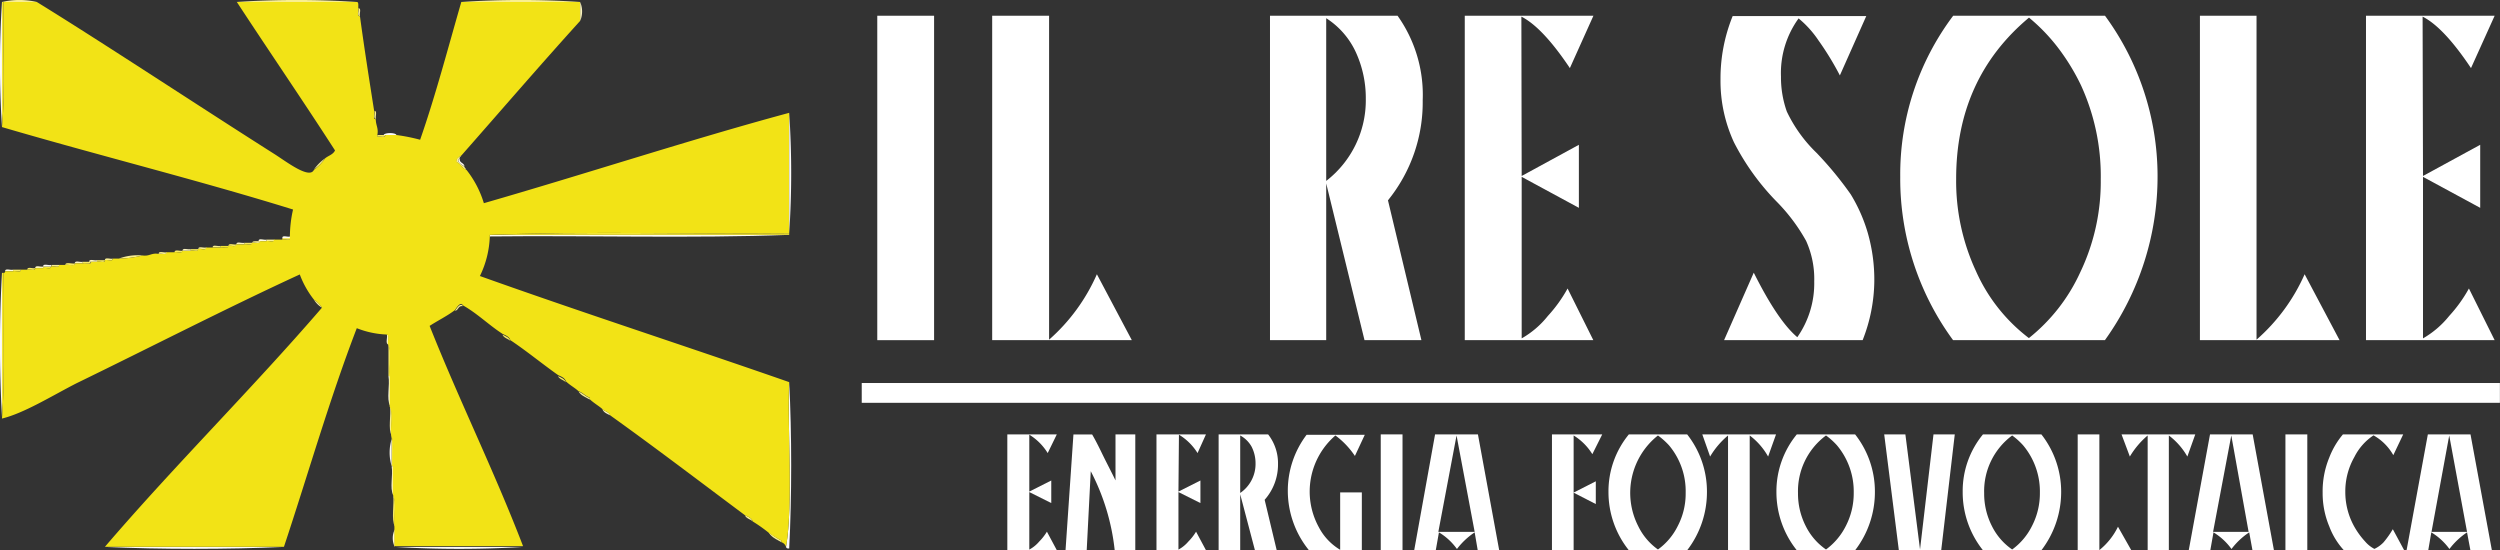 <svg xmlns="http://www.w3.org/2000/svg" viewBox="0 0 252.6 55.6"><rect x="0" y="0" width="252.6" height="55.6" fill="#333333" stroke="none"/><title>logo-header</title><g id="Livello_2" data-name="Livello 2"><g id="grafica"><path d="M3.56,27.09c0,.34-.57.07-.8.16C2.73,26.9,3.33,27.17,3.56,27.09Z" fill="#f6e961"/><path d="M36.37,1.64c-.35,0-.07-.57-.16-.8C36.56.81,36.28,1.41,36.37,1.64Z" fill="#f9ef90"/><path d="M3.72.2H.2A7.75,7.75,0,0,1,3.72.2Z" fill="#f9ef90"/><path d="M12,26.13a5.51,5.51,0,0,1,2.4-.32A10.17,10.17,0,0,1,12,26.13Z" fill="#f9ef90"/><path d="M40.05,13.64H38.77C38.84,13.38,40,13.38,40.05,13.64Z" fill="#fcfbfa"/><path d="M49.49,23.73H79.74c-9.76.37-20.22.05-30.25.16Z" fill="#fffcf1"/><path d="M6,26.77c0,.34-.56.07-.8.16v-.16Z" fill="#f9ef90"/><path d="M78.94,54.61v.17c-.46-.28-1-.48-1.28-1A11,11,0,0,0,78.94,54.61Z" fill="#f9ef90"/><path d="M.2.2H.36C.25,4.36.57,9,.2,12.84Z" fill="#f3e635"/><path d="M.2,27.57H.36C.25,32.42.57,37.7.2,42.29V27.57Z" fill="#f3e635"/><path d="M39.09,33.81c.35,0,.07.68.16,1C38.9,34.75,39.18,34.09,39.09,33.81Z" fill="#fcf5bf"/><path d="M9.8,26.29v.16H9C9,26.1,9.57,26.37,9.8,26.29Z" fill="#fcf5bf"/><path d="M60.86,41.33c.24.24.67.29.8.64C61.34,41.81,61,41.7,60.86,41.33Z" fill="#fcf5bf"/><path d="M5.16,26.93c0,.34-.57.07-.8.16v-.16Z" fill="#f3e635"/><path d="M2.12,27.25c0,.34-.57.07-.8.16v-.16Z" fill="#f6e961"/><path d="M39.89,55.26h13A107.77,107.77,0,0,1,39.89,55.26Z" fill="#fcfbfa"/><path d="M39.73,47.09h-.16v-3C39.94,44.75,39.62,46.13,39.73,47.09Z" fill="#f3e635"/><path d="M50.77,33.81c.32.16.68.27.8.64C51.33,34.21,50.9,34.16,50.77,33.81Z" fill="#f6e961"/><path d="M20.05,25.17c0,.34-.57.07-.8.16v-.16Z" fill="#f6e961"/><path d="M39.41,38v3c-.37-.69,0-2.08-.16-3Z" fill="#fdfade"/><path d="M25.49,24.53c0,.34-.57.07-.8.16v-.16Z" fill="#f6e961"/><path d="M39.73,47.09V50c-.37-.64,0-2-.16-2.88Z" fill="#fcf5bf"/><path d="M10.6,26.29c0,.34-.56.07-.8.16v-.16Z" fill="#f6e961"/><path d="M39.57,44.37v2.72A4.67,4.67,0,0,1,39.57,44.37Z" fill="#fffcf1"/><path d="M31.73,30.29a2.36,2.36,0,0,1,.8.8A2.36,2.36,0,0,1,31.73,30.29Z" fill="#f9ef90"/><path d="M18.45,25.33c0,.34-.57.07-.81.16C17.62,25.14,18.21,25.41,18.45,25.33Z" fill="#f6e961"/><path d="M.2,27.57V42.13A131,131,0,0,1,.2,27.57Z" fill="#fcfbfa"/><path d="M75.26,52.05c.32.16.69.28.8.64C75.82,52.45,75.39,52.41,75.26,52.05Z" fill="#f9ef90"/><path d="M11.4,26.13c0,.34-.56.07-.8.16C10.58,25.94,11.17,26.21,11.4,26.13Z" fill="#f9ef90"/><path d="M36.05.2H23.89A91.38,91.38,0,0,1,36.05.2Z" fill="#f9ef90"/><path d="M24.69,24.53v.16h-.8C23.86,24.34,24.45,24.61,24.69,24.53Z" fill="#fcf5bf"/><path d="M46.93,16.84c0,.13.16.16.16.32-.42-.16-.54-.63-1-.8,0-.4.25-.5.48-.64,0,.13-.16.16-.16.32C46,16.28,46.73,16.71,46.93,16.84Z" fill="#f9ef90"/><path d="M22.29,24.85V25h-.8C21.46,24.66,22.05,24.93,22.29,24.85Z" fill="#f9ef90"/><path d="M38,12c-.35,0-.07-.56-.16-.8C38.16,11.22,37.88,11.81,38,12Z" fill="#f9ef90"/><path d="M5.16,26.77v.16h-.8C4.33,26.58,4.93,26.85,5.16,26.77Z" fill="#fffcf1"/><path d="M.2.2V12.84A98.72,98.72,0,0,1,.2.2Z" fill="#fcfbfa"/><path d="M39.41,38h-.16v-3.2C39.62,35.52,39.3,37,39.41,38Z" fill="#f6e961"/><path d="M10.6,55.26H28.69C23,55.52,16.26,55.52,10.6,55.26Z" fill="#fcfbfa"/><path d="M1.32,27.25v.16H.52C.49,27.06,1.09,27.33,1.32,27.25Z" fill="#fdfade"/><path d="M29.33,23.89v.16h-.8C28.5,23.7,29.09,24,29.33,23.89Z" fill="#fffcf1"/><path d="M8.36,26.45v.16h-.8C7.54,26.26,8.13,26.53,8.36,26.45Z" fill="#fcf5bf"/><path d="M4.36,26.93v.16h-.8C3.53,26.74,4.13,27,4.36,26.93Z" fill="#fcf5bf"/><path d="M39.41,41c.37.7.05,2.08.16,3C39.2,43.36,39.52,42,39.41,41Z" fill="#f9ef90"/><path d="M56.38,38c.32.16.68.27.8.64C56.94,38.37,56.5,38.32,56.38,38Z" fill="#f6e961"/><path d="M32.85,16a4.42,4.42,0,0,1-1.12,1.12A4.58,4.58,0,0,1,32.85,16Z" fill="#f9ef90"/><path d="M79.74,38.61c.27,5.23.27,11.58,0,16.81-.18,0-.28,0-.32-.16C80.16,51,79.54,43.35,79.74,38.61Z" fill="#fcfbfa"/><path d="M46.77,30.93c-.5-.07-.42.43-.8.48C46.11,31.21,46.53,30.5,46.77,30.93Z" fill="#f9ef90"/><path d="M79.74,23.57v.16H49.49C59.26,23.35,69.71,23.67,79.74,23.57Z" fill="#f3e635"/><path d="M39.89,53.49v1.77A2,2,0,0,1,39.89,53.49Z" fill="#fdfade"/><path d="M26.93,24.21v.16h-.8C26.1,24,26.69,24.29,26.93,24.21Z" fill="#fdfade"/><path d="M29.33,24.05c0,.34-.57.07-.8.16v-.16Z" fill="#f6e961"/><path d="M27.73,24.21c0,.34-.57.07-.8.16v-.16Z" fill="#f9ef90"/><path d="M39.73,50c.37.75.05,2.19.16,3.21C39.52,52.43,39.84,51,39.73,50Z" fill="#f6e961"/><path d="M23.09,24.85c0,.34-.57.07-.8.16v-.16Z" fill="#f3e635"/><path d="M58.62.2a2.46,2.46,0,0,1,0,1.92Z" fill="#fcf5bf"/><path d="M79.74,11.4V23.57c-10,.1-20.48-.22-30.25.16v.16a9.86,9.86,0,0,1-1,4C58.82,31.58,69.39,35,79.74,38.61c-.2,4.74.42,12.36-.32,16.65a.72.72,0,0,0-.48-.48v-.17a11,11,0,0,1-1.28-.79,15.31,15.31,0,0,0-1.6-1.13c-.11-.36-.48-.48-.8-.64-4.52-3.37-9-6.79-13.6-10.08-.13-.35-.56-.4-.8-.64s-.88-.61-1.28-1v-.16c-.44-.15-.68-.49-1.12-.64-.39-.36-.88-.61-1.28-1-.12-.37-.48-.48-.8-.64-1.63-1.15-3.15-2.41-4.81-3.52-.12-.37-.48-.48-.8-.64-1.39-.9-2.53-2.05-4-2.88-.24-.43-.66.28-.8.48-.78.6-1.72,1.05-2.56,1.6,3,7.55,6.51,14.62,9.44,22.25h-13V53.18c-.11-1,.21-2.46-.16-3.21V47.09c-.11-1,.21-2.34-.16-3-.11-1,.21-2.34-.16-3V38c-.11-1,.21-2.45-.16-3.2-.09-.28.19-.94-.16-1a9.09,9.09,0,0,1-3-.64c-2.73,7.09-4.91,14.72-7.36,22.09H10.6C17.67,47,25.42,39.34,32.53,31.09a2.36,2.36,0,0,0-.8-.8,9.38,9.38,0,0,1-1.44-2.56c-7.51,3.46-15,7.32-22.57,11C5.24,40,2.43,41.75.2,42.29c.37-4.59,0-9.87.16-14.72.13,0,.15-.06.16-.16h.8c.23-.09.83.18.8-.16h.64c.23-.09.83.18.8-.16h.8c.23-.09.83.18.8-.16.24-.09.83.18.8-.16H6.6c.28-.1.94.19,1-.16h.8c.24-.09.83.18.8-.16H9.8c.24-.09.83.18.8-.16.24-.09.83.18.8-.16H12a10.17,10.17,0,0,0,2.4-.32c.7.11.9-.28,1.6-.16.24-.09.83.18.8-.16h.8c.24-.09.83.18.81-.16h.8c.23-.09.82.18.8-.16.23-.09.82.18.8-.16h1.44c.23-.09.82.18.8-.16.23-.09.82.18.8-.16h.8c.23-.09.82.18.8-.16.23-.09.82.18.8-.16h.64c.23-.09.82.18.8-.16h.8c.23-.09.82.18.8-.16v-.16a12.45,12.45,0,0,1,.32-2.72C20,18.19,9.94,15.7.2,12.84.57,9,.25,4.36.36.2H3.72c6.92,4.27,16.29,10.47,24,15.36,1.23.78,3.55,2.58,4,1.6A4.42,4.42,0,0,0,32.85,16c.31-.27.8-.37,1-.8-3.26-5.06-6.65-10-9.92-15H36.05c.22,0,.13.4.16.64s-.19.83.16.8c.44,3.24.94,6.42,1.44,9.6.09.24-.19.83.16.8,0,.64.29.89.16,1.6v.16c.23-.08.83.19.8-.16h1.12a18.87,18.87,0,0,1,2.4.48C44,9.68,45.26,4.87,46.61.2h12V2.12c-4.06,4.48-8,9.06-12,13.6-.23.14-.5.24-.48.64.42.17.54.64,1,.8a10.19,10.19,0,0,1,1.76,3.37C59.14,17.58,69.74,14.1,79.74,11.4Z" fill="#f2e316"/><path d="M19.25,25.17v.16h-.8C18.42,25,19,25.25,19.25,25.17Z" fill="#fcf5bf"/><path d="M58.62.2h-12A89.14,89.14,0,0,1,58.62.2Z" fill="#f9ef90"/><path d="M79.74,11.4a91.53,91.53,0,0,1,0,12.17Z" fill="#fcfbfa"/><path d="M9.16,26.45c0,.34-.56.07-.8.16v-.16h.8Z" fill="#f6e961"/><path d="M26.29,24.37c0,.34-.57.07-.8.16,0-.22.4-.14.64-.16Z" fill="#f9ef90"/><path d="M23.89,24.69c0,.34-.57.07-.8.16C23.06,24.5,23.65,24.77,23.89,24.69Z" fill="#f6e961"/><path d="M59.58,40.21v.16c-.4-.24-.88-.4-1.12-.8C58.9,39.72,59.14,40.06,59.58,40.21Z" fill="#f9ef90"/><path d="M16.84,25.49c0,.34-.56.07-.8.16C16,25.3,16.61,25.57,16.84,25.49Z" fill="#f9ef90"/><path d="M20.85,25c0,.34-.57.07-.8.16C20,24.82,20.61,25.09,20.85,25Z" fill="#f9ef90"/><path d="M38.93,13.64c0,.35-.57.08-.8.16v-.16h.8Z" fill="#f6e961"/><path d="M46.45,16c-.07.5.44.42.48.8C46.73,16.71,46,16.28,46.45,16Z" fill="#fffcf1"/><path d="M6.6,26.77c0-.36.68-.07,1-.16C7.54,27,6.88,26.67,6.6,26.77Z" fill="#f6e961"/><path d="M94.38,1.59V34.37H88.64V1.59Z" fill="#fff"/><path d="M110.83,27.71l3.53,6.66H100.25V1.59H106V34.32A18.93,18.93,0,0,0,110.83,27.71Z" fill="#fff"/><path d="M134,18.53V34.37h-5.68V1.59h12.89a13.8,13.8,0,0,1,2.54,8.55,15.7,15.7,0,0,1-3.51,10.1l3.38,14.13h-5.75Zm0-16.69V18.28a10.29,10.29,0,0,0,4-8.3,11.09,11.09,0,0,0-1-4.69A8.09,8.09,0,0,0,134,1.84Z" fill="#fff"/><path d="M153.75,17.78l5.78-3.15V21l-5.78-3.13V34.19a9.14,9.14,0,0,0,2.64-2.26,14.35,14.35,0,0,0,2-2.78l2.6,5.22H148V1.59h13l-2.38,5.29q-2.76-4.12-4.9-5.2Z" fill="#fff"/><path d="M188.2,34.37h-14l3-6.82c1.62,3.24,3.08,5.41,4.4,6.52a9.48,9.48,0,0,0,1.71-5.63,9.33,9.33,0,0,0-.82-4.1,18.27,18.27,0,0,0-2.91-3.9,24.42,24.42,0,0,1-4.38-6.06A14.78,14.78,0,0,1,173.84,8a16.74,16.74,0,0,1,1.23-6.38h13.5l-2.67,6a29.35,29.35,0,0,0-2.17-3.55,10.22,10.22,0,0,0-2-2.21,9.41,9.41,0,0,0-1.78,5.88,10.34,10.34,0,0,0,.59,3.53,14.33,14.33,0,0,0,3,4.17A35.6,35.6,0,0,1,187,19.64a16.18,16.18,0,0,1,1.71,3.86,17.12,17.12,0,0,1,.67,4.92A16.61,16.61,0,0,1,188.2,34.37Z" fill="#fff"/><path d="M212.68,34.37H197.34A27.57,27.57,0,0,1,192,17.87a26.66,26.66,0,0,1,5.35-16.28h15.34A27.44,27.44,0,0,1,218,17.73,28.33,28.33,0,0,1,212.68,34.37ZM205,34.16a18.09,18.09,0,0,0,5.18-6.63,21.21,21.21,0,0,0,2.08-9.41,22,22,0,0,0-2-9.51,21.73,21.73,0,0,0-2.35-3.83,18.46,18.46,0,0,0-2.9-3q-7.37,6.16-7.36,16.31a21.58,21.58,0,0,0,2,9.3A17.29,17.29,0,0,0,205,34.16Z" fill="#fff"/><path d="M232.86,27.71l3.53,6.66H222.28V1.59H228V34.32A18.93,18.93,0,0,0,232.86,27.71Z" fill="#fff"/><path d="M244.82,17.78l5.78-3.15V21l-5.78-3.13V34.19a9.41,9.41,0,0,0,2.64-2.26,14.35,14.35,0,0,0,2-2.78l2.6,5.22h-13V1.59h13l-2.39,5.29q-2.75-4.12-4.89-5.2Z" fill="#fff"/><rect x="87.07" y="38.7" width="165.52" height="2" fill="#fff"/><path d="M104,49.67l2.22-1.12v2.28L104,49.72v5.81a3.47,3.47,0,0,0,1-.81,5.29,5.29,0,0,0,.78-1l1,1.87h-5V43.89h5l-.92,1.89A5.64,5.64,0,0,0,104,43.92Z" fill="#fff"/><path d="M110.21,47.61l-.41,8h-2.14l.8-11.71h1.89c.26.44.6,1.09,1,1.92s.89,1.75,1.36,2.72V43.89h2l0,6.25,0,5.46h-2.08A22.36,22.36,0,0,0,110.21,47.61Z" fill="#fff"/><path d="M119.07,49.67l2.22-1.12v2.28l-2.22-1.11v5.81a3.47,3.47,0,0,0,1-.81,5.29,5.29,0,0,0,.78-1l1,1.87h-5V43.89h5L121,45.78a5.64,5.64,0,0,0-1.88-1.86Z" fill="#fff"/><path d="M125.31,49.94V55.6h-2.18V43.89h5a4.72,4.72,0,0,1,1,3,5.36,5.36,0,0,1-1.35,3.61L129,55.6H126.8Zm0-6v5.87a3.55,3.55,0,0,0,1.55-3,3.68,3.68,0,0,0-.4-1.68A2.91,2.91,0,0,0,125.31,44Z" fill="#fff"/><path d="M135.41,55.55v-5.8h2.19V55.6h-5.34a9.54,9.54,0,0,1-2.14-6,9.35,9.35,0,0,1,1.9-5.67h5.88l-1,2.14A8.33,8.33,0,0,0,134.93,44a7.48,7.48,0,0,0-1.68,9.26A5.75,5.75,0,0,0,135.41,55.55Z" fill="#fff"/><path d="M141.71,43.89V55.6h-2.2V43.89Z" fill="#fff"/><path d="M149.33,43.89l2.15,11.71h-2.17L149,53.79a7.4,7.4,0,0,0-1.79,1.68,6.1,6.1,0,0,0-1.82-1.68l-.32,1.81h-2.18L145,43.89Zm-4,9.85H149L147.17,44Z" fill="#fff"/><path d="M159,49.77l2.24-1.14v2.3L159,49.78V55.6h-2.19V43.89h5.08l-1,2A5.75,5.75,0,0,0,159,44Z" fill="#fff"/><path d="M170.47,55.6h-5.89a9.4,9.4,0,0,1-2.06-5.9,9.06,9.06,0,0,1,2.06-5.81h5.89a9.33,9.33,0,0,1,2,5.76A9.63,9.63,0,0,1,170.47,55.6Zm-2.95-.08a6.43,6.43,0,0,0,2-2.37,7.06,7.06,0,0,0,.8-3.36A7.2,7.2,0,0,0,168.64,45,7.54,7.54,0,0,0,167.52,44a7.4,7.4,0,0,0-2,9.15A6.2,6.2,0,0,0,167.52,55.52Z" fill="#fff"/><path d="M176.79,44V55.6H174.6V44a8.31,8.31,0,0,0-1.81,2.13L172,43.89h7.45l-.8,2.24A6.86,6.86,0,0,0,176.79,44Z" fill="#fff"/><path d="M187.44,55.6h-5.89a9.4,9.4,0,0,1-2.06-5.9,9.06,9.06,0,0,1,2.06-5.81h5.89a9.33,9.33,0,0,1,2,5.76A9.63,9.63,0,0,1,187.44,55.6Zm-2.94-.08a6.63,6.63,0,0,0,2-2.37,7.18,7.18,0,0,0,.8-3.36A7.26,7.26,0,0,0,185.61,45,7,7,0,0,0,184.5,44a7,7,0,0,0-2.83,5.83,7.21,7.21,0,0,0,.78,3.32A6.23,6.23,0,0,0,184.5,55.52Z" fill="#fff"/><path d="M191.86,55.6l-1.48-11.71h2.14L194,55.52l1.36-11.63h2.15L196.14,55.6Z" fill="#fff"/><path d="M206.26,55.6h-5.9a9.39,9.39,0,0,1-2.05-5.9,9,9,0,0,1,2.05-5.81h5.9a9.39,9.39,0,0,1,2,5.76A9.69,9.69,0,0,1,206.26,55.6Zm-2.95-.08a6.53,6.53,0,0,0,2-2.37,7.18,7.18,0,0,0,.8-3.36A7.26,7.26,0,0,0,204.42,45,7,7,0,0,0,203.31,44a7,7,0,0,0-2.83,5.83,7.21,7.21,0,0,0,.78,3.32A6.23,6.23,0,0,0,203.31,55.52Z" fill="#fff"/><path d="M214,53.22l1.35,2.38h-5.42V43.89h2.19V55.58A6.85,6.85,0,0,0,214,53.22Z" fill="#fff"/><path d="M219.14,44V55.6H217V44a8.48,8.48,0,0,0-1.8,2.13l-.84-2.24h7.45l-.8,2.24A7,7,0,0,0,219.14,44Z" fill="#fff"/><path d="M227.61,43.89l2.15,11.71h-2.17l-.33-1.81a7.22,7.22,0,0,0-1.79,1.68,6.22,6.22,0,0,0-1.82-1.68l-.32,1.81h-2.18l2.15-11.71Zm-4,9.85h3.59L225.45,44Z" fill="#fff"/><path d="M233.13,43.89V55.6h-2.21V43.89Z" fill="#fff"/><path d="M241.77,53.47l1.15,2.13h-6.09a7.34,7.34,0,0,1-1.48-2.41,8.64,8.64,0,0,1-.67-3.41,8.92,8.92,0,0,1,.67-3.55,8.18,8.18,0,0,1,1.38-2.34h6.09l-1,2.1a5.23,5.23,0,0,0-2-2,5.63,5.63,0,0,0-1.93,2.18,7,7,0,0,0-.92,3.55,7.13,7.13,0,0,0,1,3.65,7.91,7.91,0,0,0,1,1.34,3.09,3.09,0,0,0,.94.75,3.08,3.08,0,0,0,.93-.67A9.52,9.52,0,0,0,241.77,53.47Z" fill="#fff"/><path d="M249.62,43.89l2.16,11.71h-2.17l-.34-1.81a7.38,7.38,0,0,0-1.78,1.68,6.25,6.25,0,0,0-1.83-1.68l-.31,1.81h-2.19l2.15-11.71Zm-3.94,9.85h3.59L247.47,44Z" fill="#fff"/></g></g></svg>